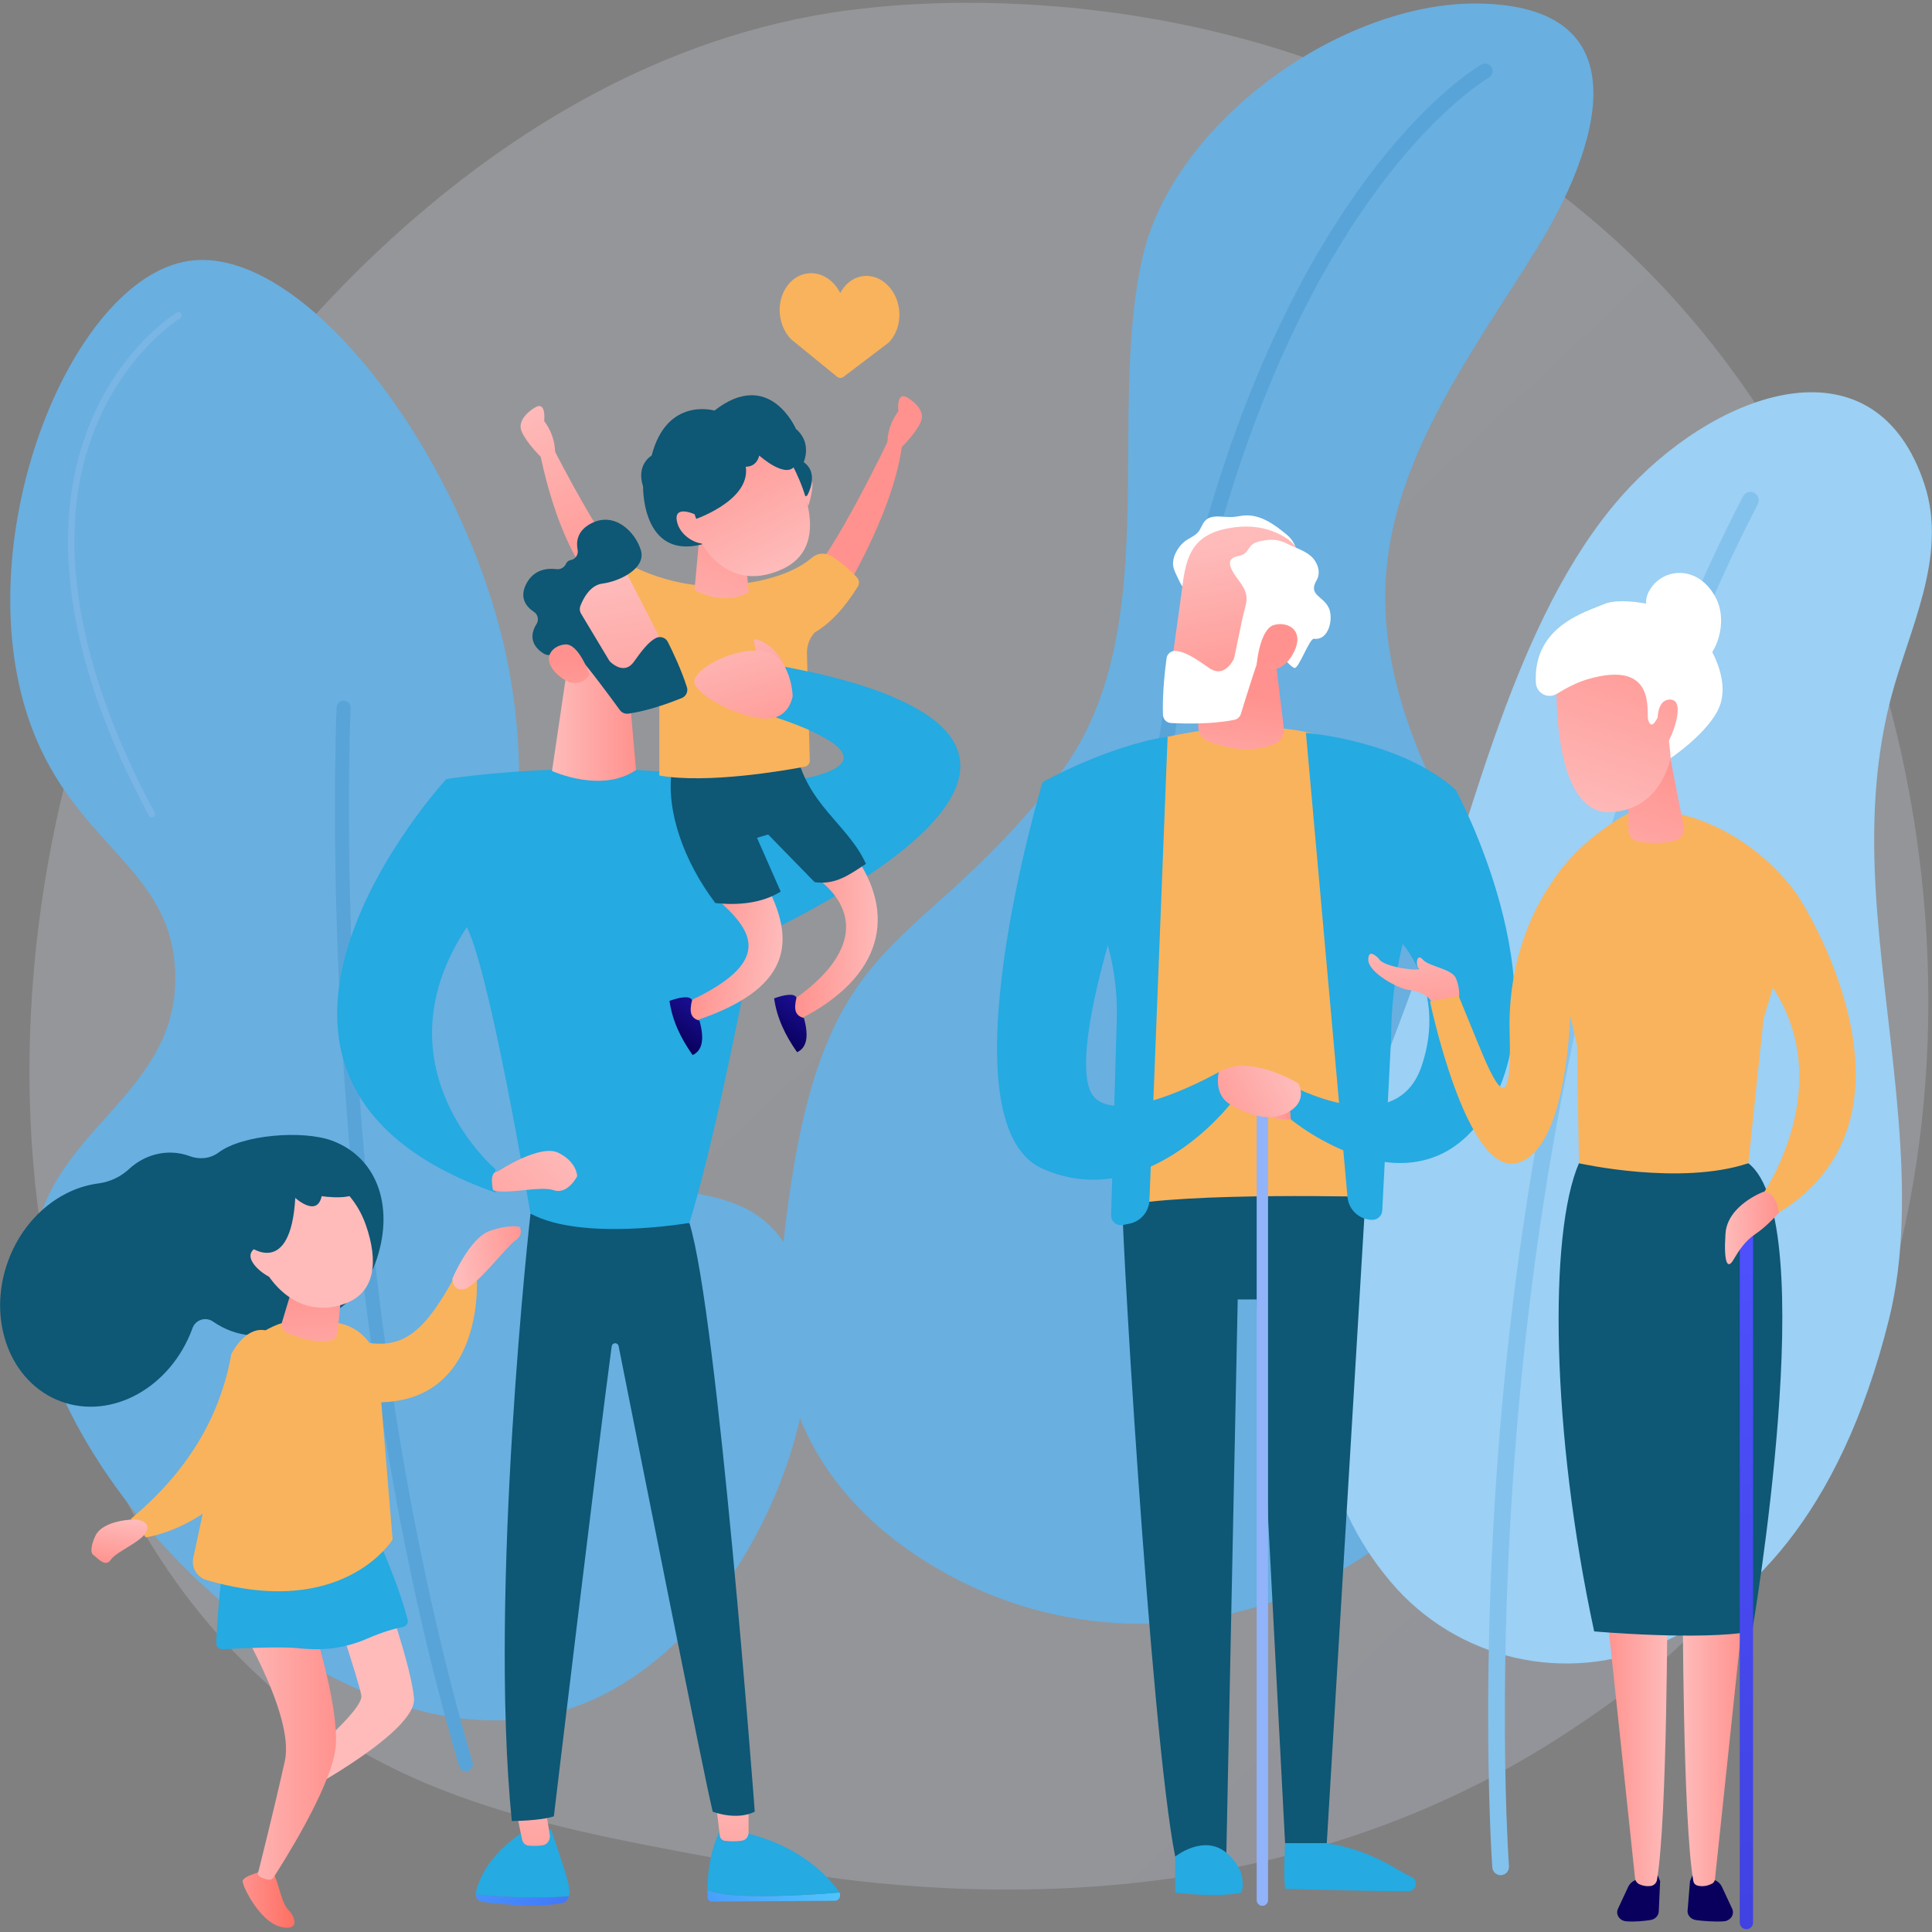 <?xml version="1.0" encoding="UTF-8"?>
<svg xmlns="http://www.w3.org/2000/svg" width="137" height="137" viewBox="0 0 137 137" fill="none">
  <rect x="0" y="0" width="137" height="137" fill="#808080" stroke="none"/>
  <path d="M120.543 115.265C117.038 118.878 113.902 121.002 111.5 122.605C88.083 138.241 61.314 133.734 53.038 132.194C39.685 129.709 28.414 127.955 18.729 119.206C-3.274 99.325 -2.206 57.851 14.609 32.16C16.603 29.114 33.392 4.227 60.219 0.72C60.875 0.634 61.365 0.585 61.794 0.54C65.944 0.101 91.661 -2.218 112.63 15.35C115.631 17.865 120.462 22.401 124.941 29.319C141.321 54.616 141.373 93.794 120.543 115.265Z" fill="url(#paint0_linear_137_1414)" fill-opacity="0.2"></path>
  <path d="M100.136 52.079C98.924 48.805 98.153 45.423 98.233 41.828C98.44 32.768 104.444 24.967 109.009 17.576C113.205 10.783 116.82 0.415 104.814 0.249C95.247 0.116 83.201 8.543 81.006 18.29C78.41 29.83 82.724 45.09 74.994 55.071C64.18 69.035 57.694 65 55.36 90.047C54.362 100.75 59.741 107.206 66.228 111.09C71.227 114.084 77.023 115.476 82.837 115.079C88.65 114.682 94.203 112.515 98.749 108.869C106.973 102.272 112.436 92.194 111.901 81.517C111.361 70.732 103.767 61.884 100.136 52.079Z" fill="#69AFE0"></path>
  <path d="M84.648 132.063C84.531 132.052 84.42 132.002 84.334 131.921C84.247 131.84 84.191 131.732 84.173 131.615C80.46 107.468 79.235 85.776 80.532 67.144C81.572 52.215 84.224 39.2 88.415 28.459C92.155 18.875 96.457 12.908 99.408 9.589C102.632 5.963 104.953 4.633 105.05 4.578C105.173 4.508 105.319 4.491 105.455 4.529C105.59 4.567 105.706 4.657 105.775 4.78C105.844 4.903 105.862 5.048 105.824 5.184C105.786 5.32 105.696 5.435 105.573 5.505C105.55 5.518 103.26 6.839 100.131 10.377C97.241 13.645 93.024 19.527 89.352 28.984C85.219 39.628 82.605 52.534 81.584 67.344C80.306 85.87 81.531 107.44 85.223 131.456C85.236 131.536 85.229 131.617 85.205 131.694C85.181 131.771 85.14 131.842 85.085 131.901C85.029 131.959 84.961 132.005 84.885 132.033C84.81 132.062 84.729 132.073 84.648 132.065V132.063Z" fill="#58A4D8"></path>
  <path d="M133.951 93.547C136.136 84.754 133.848 74.213 133.109 64.63C132.719 59.563 132.784 54.577 134.053 49.628C135.315 44.706 138.165 39.523 136.465 34.344C133.038 23.912 122.247 27.509 115.605 34.504C107.897 42.621 104.682 56.758 101.037 67.535C98.842 74.033 95.829 80.626 94.365 87.32C91.942 98.407 93.752 106.43 98.628 112.189C100.903 114.877 103.987 116.756 107.419 117.546C110.851 118.335 114.446 117.993 117.667 116.569C123.649 113.932 130.426 107.732 133.951 93.547Z" fill="#9CD0F4"></path>
  <path d="M106.359 132.968C106.219 132.955 106.089 132.893 105.991 132.793C105.892 132.693 105.833 132.562 105.822 132.422C105.812 132.285 104.824 118.454 106.515 99.658C108.077 82.302 112.309 57.031 123.598 35.199C123.67 35.059 123.795 34.954 123.944 34.907C124.094 34.859 124.256 34.873 124.396 34.945C124.535 35.017 124.64 35.142 124.688 35.291C124.736 35.441 124.722 35.603 124.65 35.743C118.467 47.699 110.508 68.511 107.695 99.764C106.011 118.464 106.993 132.198 107.003 132.335C107.009 132.412 106.999 132.49 106.975 132.564C106.95 132.638 106.912 132.706 106.861 132.765C106.81 132.824 106.748 132.872 106.679 132.907C106.61 132.942 106.534 132.963 106.456 132.969C106.424 132.971 106.391 132.971 106.359 132.968Z" fill="#83C2ED"></path>
  <path d="M40.358 121.177C53.427 116.94 61.158 96.135 55.505 87.999C51.685 82.501 44.231 86.353 38.673 80.385C31.574 72.764 39.551 62.007 35.711 45.667C32.443 31.763 21.431 17.273 13.362 18.506C4.915 19.798 -2.596 38.672 2.254 51.609C5.408 60.022 12.147 61.544 12.423 68.921C12.743 77.48 3.836 79.86 2.439 87.871C-0.069 102.261 23.07 126.783 40.358 121.177Z" fill="#69AFE0"></path>
  <path d="M32.948 125.591C33.022 125.604 33.098 125.599 33.169 125.577C33.232 125.559 33.29 125.529 33.341 125.488C33.392 125.447 33.434 125.397 33.466 125.34C33.497 125.282 33.517 125.22 33.524 125.155C33.531 125.09 33.525 125.024 33.507 124.962C23.104 89.459 24.843 50.595 24.861 50.208C24.865 50.143 24.855 50.078 24.833 50.017C24.811 49.955 24.777 49.899 24.733 49.851C24.69 49.802 24.637 49.763 24.578 49.735C24.519 49.707 24.455 49.691 24.39 49.688C24.325 49.685 24.26 49.695 24.199 49.717C24.137 49.739 24.081 49.772 24.032 49.816C23.984 49.86 23.945 49.913 23.917 49.972C23.889 50.031 23.873 50.094 23.87 50.16C23.852 50.55 22.105 89.579 32.554 125.243C32.581 125.332 32.632 125.412 32.701 125.473C32.771 125.535 32.856 125.576 32.948 125.591Z" fill="#58A4D8"></path>
  <path d="M10.727 57.969C10.771 57.976 10.816 57.971 10.857 57.954C10.898 57.937 10.933 57.909 10.959 57.873C10.985 57.837 11 57.794 11.003 57.75C11.006 57.705 10.996 57.661 10.975 57.622C7.034 50.322 3.094 39.689 6.706 30.485C8.857 25.004 12.718 22.607 12.755 22.582C12.785 22.567 12.811 22.547 12.832 22.521C12.852 22.496 12.868 22.467 12.877 22.436C12.886 22.404 12.889 22.371 12.885 22.339C12.88 22.306 12.87 22.275 12.853 22.247C12.836 22.219 12.813 22.195 12.787 22.176C12.76 22.157 12.729 22.144 12.697 22.137C12.665 22.131 12.632 22.131 12.6 22.137C12.568 22.144 12.538 22.158 12.511 22.177C12.348 22.274 8.474 24.682 6.267 30.311C4.236 35.482 3.333 44.459 10.56 57.846C10.577 57.878 10.601 57.906 10.629 57.927C10.658 57.948 10.692 57.962 10.727 57.969Z" fill="#BDD0FB" fill-opacity="0.2"></path>
  <path d="M19.015 132.59C19.015 132.59 17.206 132.991 17.206 133.393C17.206 133.795 18.412 136.207 19.819 136.609C21.226 137.011 21.025 136.006 20.422 135.403C19.819 134.801 19.618 132.389 19.015 132.59Z" fill="url(#paint1_linear_137_1414)"></path>
  <path d="M27.114 112.4C27.114 112.4 29.17 118.108 29.358 120.436C29.546 122.764 21.694 126.992 21.694 126.992L21.133 125.089C21.133 125.089 25.806 121.284 25.622 120.225C25.437 119.166 23.377 113.034 23.377 113.034L27.114 112.4Z" fill="url(#paint2_linear_137_1414)"></path>
  <path d="M16.459 114.303C16.459 114.303 20.947 121.493 20.197 124.877C19.448 128.26 18.328 132.704 18.328 132.704C18.328 132.704 18.005 133.069 19.011 133.289C19.085 133.305 19.162 133.298 19.232 133.269C19.301 133.24 19.36 133.19 19.401 133.126C20.1 132.046 23.252 127.06 23.75 124.243C24.311 121.072 21.506 113.034 21.506 113.034L16.459 114.303Z" fill="url(#paint3_linear_137_1414)"></path>
  <path fill-rule="evenodd" clip-rule="evenodd" d="M0.579 89.406C1.711 86.325 4.276 84.258 6.99 83.917C7.807 83.806 8.569 83.444 9.172 82.88C10.312 81.829 11.941 81.428 13.444 81.98L13.456 81.985C14.139 82.239 14.91 82.168 15.495 81.73C17.226 80.434 21.514 80.138 23.53 80.88C26.884 82.114 27.999 85.802 26.611 89.576C25.223 93.35 19.764 95.626 16.41 94.391C15.951 94.223 15.515 93.997 15.113 93.719C14.993 93.633 14.854 93.576 14.708 93.552C14.561 93.528 14.412 93.539 14.27 93.583C14.129 93.627 13.999 93.703 13.892 93.806C13.785 93.908 13.703 94.034 13.653 94.174L13.64 94.21C12.102 98.391 7.932 100.704 4.325 99.378C0.717 98.051 -0.959 93.587 0.579 89.406Z" fill="#0E5775"></path>
  <path fill-rule="evenodd" clip-rule="evenodd" d="M24.402 104.103C24.402 104.103 27.831 110.586 28.91 114.885C28.966 115.106 28.8 115.324 28.54 115.377C28.047 115.474 27.188 115.695 26.052 116.191C24.211 116.997 22.58 117.031 21.076 116.871C19.895 116.746 17.019 116.884 15.836 116.948C15.555 116.964 15.322 116.771 15.332 116.53C15.404 114.877 15.741 108.996 17.051 104.855L24.402 104.103Z" fill="#25AAE1"></path>
  <path d="M32.971 89.172C29.875 95.112 28.382 96.484 23.158 94.321C23.229 94.425 23.258 94.553 23.24 94.678C23.223 94.824 23.206 94.97 23.188 95.114C23.245 95.185 23.286 95.266 23.31 95.354C23.333 95.442 23.339 95.533 23.325 95.623C23.183 96.696 23.085 97.774 22.942 98.846C34.585 102.14 33.811 90.69 33.811 90.69L32.971 89.172Z" fill="#F9B35C"></path>
  <path d="M21.002 93.63C22.133 93.593 23.077 93.651 23.973 93.813C24.728 93.948 25.417 94.329 25.934 94.896C26.45 95.463 26.765 96.184 26.83 96.948L27.84 109.17C27.84 109.17 24.356 114.896 14.639 112.04C14.3 111.939 14.015 111.709 13.844 111.399C13.672 111.09 13.63 110.726 13.724 110.385L16.646 96.699C17.069 95.165 19.415 93.681 21.002 93.63Z" fill="#F9B35C"></path>
  <path fill-rule="evenodd" clip-rule="evenodd" d="M21.165 89.881L20 93.751C19.955 93.899 19.966 94.059 20.03 94.201C20.095 94.342 20.209 94.454 20.352 94.517C21.023 94.815 22.258 95.253 23.402 95.069C23.543 95.047 23.672 94.979 23.77 94.876C23.867 94.773 23.928 94.64 23.942 94.499L24.338 90.368L21.165 89.881Z" fill="url(#paint4_linear_137_1414)"></path>
  <path fill-rule="evenodd" clip-rule="evenodd" d="M18.239 88.88C19.136 91.456 21.583 93.569 24.546 92.412C26.595 91.61 26.845 89.457 25.948 86.88C25.05 84.304 22.779 82.659 20.701 83.383C18.623 84.106 17.342 86.303 18.239 88.88Z" fill="url(#paint5_linear_137_1414)"></path>
  <path fill-rule="evenodd" clip-rule="evenodd" d="M19.136 89.363C19.136 89.363 18.362 87.962 17.852 88.748C17.341 89.533 19.157 90.792 19.651 90.683C20.144 90.575 19.136 89.363 19.136 89.363Z" fill="url(#paint6_linear_137_1414)"></path>
  <path d="M32.072 90.683C32.072 90.683 33.283 87.804 34.714 87.292C36.145 86.781 36.854 87 36.854 87C36.854 87 37.159 87.554 36.546 87.962C35.934 88.371 33.873 91.109 32.994 91.387C32.115 91.665 32.072 90.683 32.072 90.683Z" fill="url(#paint7_linear_137_1414)"></path>
  <path d="M9.282 107.7C14.209 103.61 15.831 99.26 16.405 96.008C17.076 94.758 18.307 93.655 19.673 94.764C20.539 95.466 20.899 96.628 20.631 97.709C18.065 108.065 10.336 109.015 10.336 109.015L9.282 107.7Z" fill="#F9B35C"></path>
  <path d="M9.591 107.741C9.591 107.741 7.275 107.745 6.743 108.949C6.212 110.153 6.657 110.291 6.657 110.291C6.971 110.544 7.497 111.156 7.865 110.592C8.234 110.028 10.124 109.3 10.409 108.559C10.693 107.818 9.591 107.741 9.591 107.741Z" fill="url(#paint8_linear_137_1414)"></path>
  <path fill-rule="evenodd" clip-rule="evenodd" d="M17.723 88.413C17.723 88.413 20.611 90.633 20.939 84.945C20.939 84.945 22.482 86.363 22.81 84.819C22.81 84.819 25.471 85.25 25.568 84.145C25.665 83.041 21.498 80.803 18.894 83.365C16.29 85.927 17.723 88.413 17.723 88.413Z" fill="#0E5775"></path>
  <path d="M79.572 84.082C79.308 84.134 81.587 122.916 83.334 131.649L86.962 131.38L87.768 92.144H89.112L91.127 130.708H94.083L96.905 83.678C96.905 83.678 85.618 82.872 79.572 84.082Z" fill="#0E5775"></path>
  <path d="M83.334 134.201C83.334 134.201 86.29 134.605 88.037 134.201C88.037 134.201 88.573 132.723 86.963 131.38C85.353 130.036 83.335 131.649 83.335 131.649L83.334 134.201Z" fill="#25AAE1"></path>
  <path d="M91.127 130.708C91.127 130.708 90.993 132.857 91.127 133.933C91.127 133.933 96.771 134.121 99.874 134.103C100.443 134.1 100.605 133.323 100.082 133.094C99.084 132.654 97.294 131.184 94.082 130.708H91.127Z" fill="#25AAE1"></path>
  <path d="M80.781 52.773C80.781 52.773 88.575 50.22 94.755 52.505L97.846 84.888C97.846 84.888 84.006 84.485 79.303 85.56L80.781 52.773Z" fill="#F9B35C"></path>
  <path d="M73.928 55.461C73.928 55.461 78.496 52.908 82.797 52.236L81.508 85.105C81.492 85.503 81.343 85.883 81.085 86.186C80.827 86.489 80.474 86.696 80.084 86.774L79.626 86.865C79.523 86.886 79.417 86.883 79.315 86.857C79.213 86.831 79.119 86.782 79.038 86.714C78.958 86.646 78.894 86.561 78.851 86.466C78.808 86.37 78.788 86.265 78.791 86.16L79.193 72.286C79.266 69.786 78.81 67.299 77.857 64.987L73.928 55.461Z" fill="#25AAE1"></path>
  <path d="M92.605 51.968C92.605 51.968 99.324 52.504 103.221 55.998L100.192 64.548C99.172 67.426 98.651 70.457 98.65 73.51L98.016 85.838C98.007 86.017 97.93 86.185 97.8 86.308C97.67 86.431 97.498 86.5 97.319 86.501C96.876 86.5 96.45 86.335 96.123 86.036C95.796 85.737 95.593 85.327 95.553 84.886L92.605 51.968Z" fill="#25AAE1"></path>
  <path d="M85.081 46.819L84.965 51.471C84.953 51.931 85.188 52.345 85.545 52.498C86.524 52.918 88.55 53.556 90.47 52.72C90.858 52.551 91.091 52.07 91.031 51.575L90.454 46.819H85.081Z" fill="url(#paint9_linear_137_1414)"></path>
  <path d="M89.515 135.143C89.462 135.143 89.41 135.133 89.361 135.113C89.312 135.092 89.267 135.063 89.23 135.025C89.192 134.988 89.163 134.943 89.142 134.895C89.122 134.846 89.112 134.793 89.112 134.74V77.632C89.115 77.528 89.159 77.428 89.234 77.356C89.31 77.283 89.41 77.243 89.515 77.243C89.619 77.243 89.72 77.283 89.795 77.356C89.87 77.428 89.914 77.528 89.918 77.632V134.739C89.918 134.792 89.908 134.844 89.888 134.893C89.868 134.942 89.838 134.987 89.8 135.025C89.763 135.062 89.719 135.092 89.67 135.112C89.621 135.133 89.568 135.143 89.515 135.143Z" fill="#91B3FA"></path>
  <path d="M91.262 76.826C91.262 76.826 98.921 81.126 100.802 75.617C102.683 70.108 99.192 66.613 99.192 66.613L103.223 55.998C103.223 55.998 110.883 70.107 105.507 78.707C100.472 86.764 91.533 79.379 91.533 79.379L91.262 76.826Z" fill="#25AAE1"></path>
  <path d="M73.928 55.461C73.928 55.461 66.672 79.647 73.928 82.872C81.184 86.097 87.231 78.306 87.231 78.306L86.424 76.022C86.424 76.022 79.838 79.784 77.692 77.903C75.545 76.022 79.169 65.003 79.169 65.003L73.928 55.461Z" fill="#25AAE1"></path>
  <path d="M91.53 79.379C91.53 79.379 90.052 79.514 89.246 78.708C88.44 77.901 87.636 76.424 88.843 76.289C90.05 76.155 91.261 76.826 91.261 76.826L91.53 79.379Z" fill="url(#paint10_linear_137_1414)"></path>
  <path d="M92.068 76.826C92.068 76.826 88.574 74.676 86.424 76.02C86.424 76.02 86.021 77.629 87.231 78.304C87.231 78.304 89.38 79.782 91.127 78.976C92.874 78.169 92.068 76.826 92.068 76.826Z" fill="url(#paint11_linear_137_1414)"></path>
  <path d="M86.852 36.648C86.337 36.612 85.819 36.563 85.472 36.911C85.25 37.135 85.175 37.468 84.977 37.712C84.77 37.969 84.454 38.103 84.174 38.278C83.628 38.619 83.16 39.351 83.181 40.019C83.192 40.401 83.477 40.857 83.626 41.205C83.797 41.603 84.324 42.173 84.387 42.571C84.311 42.093 85.089 41.138 85.368 40.772C85.87 40.113 86.413 39.409 87.137 38.979C87.914 38.518 89.325 38.54 90.195 38.652C90.889 38.741 91.586 39.033 92.021 39.582C91.949 38.868 91.777 38.345 91.227 37.896C90.361 37.19 89.357 36.438 88.167 36.559C87.907 36.585 87.65 36.649 87.386 36.662C87.208 36.668 87.03 36.663 86.852 36.648Z" fill="white"></path>
  <path d="M84.197 39.798C83.933 40.608 83.849 41.563 83.706 42.578C83.437 44.485 83.173 46.392 82.913 48.301L87.733 48.856C88.308 46.879 88.844 44.887 89.43 42.912C89.74 41.859 89.96 40.438 90.981 39.814C91.576 39.45 92.328 39.642 91.88 38.819C91.551 38.216 90.596 37.777 89.977 37.579C88.975 37.259 87.885 37.282 86.858 37.51C85.243 37.869 84.554 38.701 84.197 39.798Z" fill="url(#paint12_linear_137_1414)"></path>
  <path d="M88.394 42.399C88.394 42.416 88.394 42.434 88.394 42.451C88.394 42.87 88.205 43.361 88.12 43.768C87.923 44.715 87.725 45.66 87.528 46.606C87.518 46.66 87.499 46.711 87.474 46.76C87.318 47.059 86.707 48.05 85.732 47.363C84.847 46.74 84.029 46.184 83.341 46.157C83.192 46.15 83.046 46.2 82.932 46.296C82.817 46.392 82.743 46.527 82.722 46.675C82.618 47.44 82.414 49.168 82.466 50.696C82.472 50.845 82.534 50.987 82.639 51.094C82.744 51.2 82.886 51.263 83.035 51.27C83.969 51.319 85.941 51.371 87.537 51.041C87.643 51.019 87.741 50.969 87.821 50.897C87.901 50.824 87.96 50.731 87.992 50.627C88.305 49.597 89.269 46.47 89.672 45.64C90.083 44.794 90.961 46.982 91.777 47.362C92.076 47.502 92.85 45.249 93.176 45.294C94.246 45.436 94.568 43.838 94.227 43.108C93.82 42.237 92.732 42.221 93.369 41.132C93.691 40.582 93.427 39.84 92.946 39.424C92.466 39.008 91.769 38.817 91.213 38.53C90.613 38.219 90.035 38.227 89.375 38.373C89.167 38.421 88.956 38.482 88.793 38.617C88.559 38.812 88.451 39.138 88.189 39.297C87.896 39.475 87.448 39.422 87.275 39.719C87.16 39.917 87.239 40.168 87.336 40.375C87.67 41.082 88.367 41.595 88.394 42.399Z" fill="white"></path>
  <path d="M89.116 47.103C89.116 47.103 89.322 44.577 90.365 44.31C91.409 44.043 92.558 44.774 91.697 46.346C90.626 48.302 89.116 47.103 89.116 47.103Z" fill="url(#paint13_linear_137_1414)"></path>
  <path d="M103.471 70.712C103.496 70.256 103.419 69.8 103.244 69.378C102.951 68.675 101.329 68.553 100.893 68.044C100.457 67.535 100.36 68.456 100.6 68.675C100.841 68.893 98.103 68.626 97.764 67.972C97.764 67.972 97.025 67.159 97.025 68.056C97.025 68.954 99.133 70.129 99.982 70.214C100.831 70.299 101.424 70.78 101.466 71.006C101.887 71.183 103.471 70.712 103.471 70.712Z" fill="url(#paint14_linear_137_1414)"></path>
  <path d="M109.898 62.801C109.898 62.801 106.856 66.832 107.05 73.232C107.244 79.632 106.016 76.948 104.723 73.781L103.43 70.614L101.404 71.019C101.404 71.019 103.947 83.24 107.502 82.484C111.057 81.728 111.381 72.551 111.381 70.741C111.381 68.931 109.898 62.801 109.898 62.801Z" fill="#F9B35C"></path>
  <path fill-rule="evenodd" clip-rule="evenodd" d="M117.477 132.801L117.721 133.398L117.624 135.545C117.61 135.847 117.367 136.1 117.038 136.151C116.59 136.22 115.939 136.29 115.325 136.243C114.845 136.206 114.545 135.755 114.732 135.352L115.455 133.802C115.509 133.687 115.585 133.584 115.679 133.5C115.773 133.415 115.883 133.35 116.003 133.309L117.477 132.801Z" fill="url(#paint15_linear_137_1414)"></path>
  <path fill-rule="evenodd" clip-rule="evenodd" d="M118.234 113.321C118.234 113.321 118.234 128.901 117.502 133.29C117.485 133.4 117.434 133.502 117.356 133.582C117.278 133.661 117.178 133.715 117.068 133.735C116.788 133.777 116.502 133.734 116.246 133.613C116.163 133.574 116.092 133.515 116.039 133.441C115.985 133.367 115.952 133.28 115.942 133.189L113.87 113.594L118.234 113.321Z" fill="url(#paint16_linear_137_1414)"></path>
  <path fill-rule="evenodd" clip-rule="evenodd" d="M120.083 132.801L119.839 133.398L119.664 135.545C119.679 135.847 119.922 136.1 120.25 136.151C120.698 136.22 121.623 136.29 122.236 136.243C122.716 136.206 123.017 135.755 122.829 135.352L122.106 133.802C122.052 133.687 121.976 133.584 121.882 133.5C121.788 133.415 121.678 133.35 121.558 133.309L120.083 132.801Z" fill="url(#paint17_linear_137_1414)"></path>
  <path fill-rule="evenodd" clip-rule="evenodd" d="M119.325 113.321C119.325 113.321 119.325 129.107 120.077 133.394C120.088 133.463 120.119 133.528 120.164 133.582C120.21 133.635 120.27 133.675 120.336 133.697C120.555 133.766 120.922 133.808 121.387 133.579C121.447 133.55 121.499 133.506 121.537 133.452C121.576 133.398 121.601 133.335 121.609 133.269L123.691 113.594L119.325 113.321Z" fill="url(#paint18_linear_137_1414)"></path>
  <path d="M111.965 82.486C109.806 87.479 109.996 101.559 113.045 115.683C113.045 115.683 120.602 116.358 124.245 115.683C124.245 115.683 129.238 86.535 123.975 82.486H111.965Z" fill="#0E5775"></path>
  <path d="M127.619 63.729C127.619 63.729 124.785 59.005 118.847 57.656L115.743 57.521C115.743 57.521 111.29 59.68 109.401 63.729L111.83 74.12L111.965 82.487C111.965 82.487 119.117 84.106 123.975 82.487L125.055 72.231L127.619 63.729Z" fill="#F9B35C"></path>
  <path d="M115.474 53.743V58.857C115.473 59.057 115.544 59.251 115.675 59.403C115.805 59.556 115.986 59.656 116.184 59.686C116.862 59.788 117.91 59.867 118.809 59.596C119.009 59.537 119.18 59.405 119.288 59.227C119.396 59.049 119.434 58.837 119.395 58.632L118.441 53.745L115.474 53.743Z" fill="url(#paint19_linear_137_1414)"></path>
  <path d="M110.383 48.69C110.383 48.69 110.065 57.91 114.3 57.59C119.285 57.217 118.795 50.631 118.795 50.631C118.795 50.631 110.875 40.409 110.383 48.69Z" fill="url(#paint20_linear_137_1414)"></path>
  <path d="M118.739 46.39C118.739 46.39 116.007 43.756 116.9 41.988C117.793 40.221 120.474 39.967 121.709 42.473C122.944 44.978 120.507 48.974 118.739 46.39Z" fill="white"></path>
  <path d="M108.911 48.429C108.921 48.597 108.975 48.76 109.067 48.901C109.158 49.042 109.285 49.157 109.434 49.234C109.583 49.312 109.75 49.35 109.918 49.344C110.086 49.338 110.25 49.289 110.393 49.201C111.025 48.811 111.819 48.389 112.558 48.172C117.547 46.708 116.705 50.551 116.875 51.063C117.227 52.109 117.721 50.173 117.9 50.505C118.286 51.23 118.47 53.76 118.47 53.76C118.47 53.76 121.16 51.95 121.911 50.154C122.838 47.936 120.856 44.911 119.676 43.927C118.594 43.025 115.096 42.243 113.732 42.844C112.511 43.381 108.684 44.376 108.911 48.429Z" fill="white"></path>
  <path d="M117.559 51.616C117.559 51.616 117.298 49.567 118.451 49.608C119.603 49.65 118.543 52.424 118.033 53.023L117.559 51.616Z" fill="url(#paint21_linear_137_1414)"></path>
  <path d="M127.619 63.729C127.619 63.729 137.47 78.978 126.135 85.995L125.1 84.524C125.1 84.524 130.453 76.684 125.46 69.666L127.619 63.729Z" fill="#F9B35C"></path>
  <path d="M123.84 136.802C123.715 136.802 123.595 136.752 123.506 136.663C123.418 136.575 123.368 136.455 123.368 136.33V86.942C123.368 86.816 123.418 86.696 123.506 86.608C123.595 86.519 123.715 86.469 123.84 86.469C123.965 86.469 124.086 86.519 124.174 86.608C124.263 86.696 124.312 86.816 124.312 86.942V136.33C124.312 136.455 124.263 136.575 124.174 136.664C124.086 136.752 123.965 136.802 123.84 136.802Z" fill="url(#paint22_linear_137_1414)"></path>
  <path d="M125.055 84.51C125.055 84.51 122.491 85.455 122.356 87.479C122.221 89.503 122.491 90.043 122.896 89.369C123.301 88.694 123.706 88.019 124.515 87.479C125.324 86.939 126.135 85.995 126.135 85.995C126.135 85.995 125.999 84.51 125.055 84.51Z" fill="url(#paint23_linear_137_1414)"></path>
  <path d="M33.725 134.323C33.724 134.271 33.729 134.22 33.741 134.17C34.499 131.166 37.595 129.626 37.595 129.626L39.085 129.743C39.942 132.391 40.494 133.683 40.357 134.407C40.353 134.427 40.348 134.447 40.342 134.466C39.115 134.576 36.584 134.648 33.725 134.323Z" fill="#25AAE1"></path>
  <path d="M40.344 134.466C40.278 134.71 40.1 134.896 39.871 134.944C38.122 135.311 35.342 135.016 34.175 134.863C33.918 134.829 33.73 134.591 33.726 134.323C36.584 134.648 39.115 134.576 40.344 134.466Z" fill="url(#paint24_linear_137_1414)"></path>
  <path d="M36.37 127.307L37.023 130.448C37.071 130.678 37.247 130.851 37.462 130.871C37.798 130.905 38.138 130.899 38.473 130.855C38.81 130.806 39.044 130.464 38.984 130.096L38.531 127.307H36.37Z" fill="url(#paint25_linear_137_1414)"></path>
  <path d="M53.008 134.44C51.416 134.396 50.593 134.208 50.167 134.034C50.167 134.192 50.167 134.353 50.172 134.522C50.178 134.701 50.309 134.843 50.472 134.842L59.211 134.785C59.49 134.785 59.653 134.46 59.532 134.204C58.386 134.297 55.468 134.509 53.008 134.44Z" fill="url(#paint26_linear_137_1414)"></path>
  <path d="M59.532 134.203C59.523 134.179 59.511 134.157 59.498 134.137C58.726 133.058 56.76 130.91 52.876 129.979L51.012 129.92C51.012 129.92 50.183 131.363 50.167 134.034C50.593 134.208 51.416 134.396 53.008 134.44C55.468 134.509 58.386 134.297 59.532 134.203Z" fill="#25AAE1"></path>
  <path d="M50.667 127.096C50.687 127.235 50.943 129.346 51.042 130.165C51.049 130.255 51.087 130.341 51.149 130.407C51.211 130.473 51.293 130.517 51.383 130.531C51.701 130.569 52.212 130.603 52.663 130.511C52.907 130.462 53.081 130.229 53.081 129.958V126.644L50.667 127.096Z" fill="url(#paint27_linear_137_1414)"></path>
  <path d="M37.618 86.056C37.618 86.056 34.635 112.563 36.292 129.129C36.292 129.129 38.28 129.129 39.274 128.798C39.274 128.798 42.373 102.881 43.375 95.465C43.383 95.406 43.411 95.353 43.455 95.313C43.499 95.273 43.556 95.251 43.615 95.249C43.674 95.247 43.731 95.266 43.778 95.303C43.824 95.34 43.855 95.392 43.867 95.45C45.104 101.689 49.962 126.156 50.539 128.467C50.539 128.467 52.198 129.129 53.521 128.467C53.521 128.467 50.871 93.014 48.883 86.719L37.618 86.056Z" fill="#0E5775"></path>
  <path d="M31.651 55.243C31.651 55.243 44.242 53.255 54.181 55.905L53.519 66.176C53.519 66.176 50.868 80.422 48.88 86.719C48.88 86.719 41.26 88.044 37.615 86.056C37.615 86.056 34.633 68.164 32.977 65.514C32.977 65.514 31.32 58.556 31.651 55.243Z" fill="#25AAE1"></path>
  <path d="M50.46 67.928C50.46 67.928 87.308 52.788 54.481 47.066L54.181 50.612C54.181 50.612 67.484 54.431 53.23 55.727C53.23 55.727 50.332 65.787 50.46 67.928Z" fill="#25AAE1"></path>
  <path d="M40.399 46.189L39.144 54.671C39.144 54.671 42.649 56.281 45.102 54.602L44.574 48.616L40.399 46.189Z" fill="url(#paint28_linear_137_1414)"></path>
  <path d="M31.651 55.243C31.651 55.243 12.102 76.448 35.13 84.565V82.909C35.13 82.909 26.515 75.62 33.142 65.68C33.142 65.68 32.314 56.236 31.651 55.243Z" fill="#25AAE1"></path>
  <path d="M35.296 83.074C35.296 83.074 38.278 81.086 39.603 81.749C40.928 82.412 40.928 83.406 40.928 83.406C40.928 83.406 40.266 84.731 39.27 84.4C38.273 84.069 35.957 84.731 34.962 84.4C34.964 84.4 34.633 83.074 35.296 83.074Z" fill="url(#paint29_linear_137_1414)"></path>
  <path d="M60.536 60.554C63.582 64.75 62.706 69.283 56.598 72.332C56.168 71.942 56.047 71.575 56.479 70.748C61.346 67.244 60.602 64.064 57.609 62.044L60.536 60.554Z" fill="url(#paint30_linear_137_1414)"></path>
  <path d="M54.176 62.465C56.615 66.815 56.078 70.21 49.071 72.458C48.687 71.465 48.847 70.915 49.442 70.719C54.748 68.054 53.394 65.959 50.759 63.698L54.176 62.465Z" fill="url(#paint31_linear_137_1414)"></path>
  <path d="M49.072 70.926C48.872 71.766 48.965 72.201 49.601 72.374C49.985 73.75 49.774 74.512 49.114 74.814C48.295 73.651 47.676 72.403 47.475 70.975C48.085 70.75 48.927 70.554 49.072 70.926Z" fill="url(#paint32_linear_137_1414)"></path>
  <path d="M56.479 70.748C56.281 71.582 56.373 72.017 57.006 72.188C57.387 73.554 57.177 74.312 56.523 74.613C55.71 73.457 55.094 72.216 54.894 70.797C55.498 70.573 56.336 70.378 56.479 70.748Z" fill="url(#paint33_linear_137_1414)"></path>
  <path d="M47.638 54.648C47.222 57.485 48.49 61.084 50.724 64.034C52.309 64.21 54.029 64.059 55.359 63.223L53.678 59.41L54.47 59.174L57.766 62.552C59.251 62.77 60.243 62.015 61.404 61.257C60.112 58.408 57.173 57.078 56.415 53.1L47.638 54.648Z" fill="#0E5775"></path>
  <path fill-rule="evenodd" clip-rule="evenodd" d="M43.737 42.924C43.737 42.924 40.255 41.3 38.342 32.394L39.295 31.906C39.295 31.906 42.99 39.179 44.897 40.834C46.804 42.49 43.737 42.924 43.737 42.924Z" fill="url(#paint34_linear_137_1414)"></path>
  <path fill-rule="evenodd" clip-rule="evenodd" d="M39.081 32.978L38.345 32.393C38.345 32.393 37.34 31.417 36.987 30.588C36.635 29.758 37.67 29.011 38.061 28.835C38.451 28.659 38.665 29.03 38.588 29.864C38.588 29.864 39.478 30.898 39.349 32.406L39.081 32.978Z" fill="url(#paint35_linear_137_1414)"></path>
  <path fill-rule="evenodd" clip-rule="evenodd" d="M59.299 42.923C59.299 42.923 63.236 36.79 63.947 31.698L62.995 31.21C62.995 31.21 59.058 39.455 57.151 41.11C55.244 42.766 59.299 42.923 59.299 42.923Z" fill="url(#paint36_linear_137_1414)"></path>
  <path fill-rule="evenodd" clip-rule="evenodd" d="M63.21 32.282L63.947 31.697C63.947 31.697 64.952 30.721 65.304 29.891C65.657 29.062 64.621 28.315 64.231 28.139C63.841 27.963 63.627 28.334 63.704 29.167C63.704 29.167 62.815 30.202 62.943 31.71L63.21 32.282Z" fill="url(#paint37_linear_137_1414)"></path>
  <path fill-rule="evenodd" clip-rule="evenodd" d="M56.862 34.857C56.862 34.857 56.586 34.077 57.291 33.938C57.996 33.799 57.323 35.871 57.323 35.871L56.862 34.857Z" fill="url(#paint38_linear_137_1414)"></path>
  <path fill-rule="evenodd" clip-rule="evenodd" d="M43.969 39.675C43.969 39.675 47.218 41.764 51.164 41.532C54.454 41.337 56.454 40.499 57.565 39.553C57.755 39.386 57.995 39.285 58.248 39.264C58.5 39.244 58.753 39.306 58.967 39.441C59.621 39.867 60.222 40.368 60.759 40.933C60.842 41.019 60.894 41.129 60.908 41.248C60.921 41.366 60.895 41.485 60.834 41.587C59.875 43.136 58.853 44.218 57.77 44.848C57.403 45.252 57.206 45.782 57.221 46.328L57.421 53.933C57.424 54.035 57.391 54.135 57.327 54.214C57.263 54.294 57.173 54.348 57.073 54.367C55.63 54.641 50.157 55.594 46.754 54.993V46.79C46.753 46.491 46.671 46.197 46.518 45.941C46.365 45.684 46.146 45.473 45.883 45.329C45.169 44.932 44.105 44.155 43.041 42.692L43.969 39.675Z" fill="#F9B35C"></path>
  <path fill-rule="evenodd" clip-rule="evenodd" d="M49.605 37.921L49.248 41.837C49.248 41.837 51.315 43.045 53.094 41.989L52.777 38.569L49.605 37.921Z" fill="url(#paint39_linear_137_1414)"></path>
  <path fill-rule="evenodd" clip-rule="evenodd" d="M57.24 35.136C57.24 35.136 58.146 33.586 56.992 32.77C56.992 32.77 57.611 31.404 56.441 30.417C56.441 30.417 54.576 26.054 50.663 29.115C50.663 29.115 47.293 28.113 46.209 32.303C46.209 32.303 45.087 32.932 45.602 34.498C45.602 34.498 45.476 40.304 50.562 38.348L57.24 35.136Z" fill="#0E5775"></path>
  <path fill-rule="evenodd" clip-rule="evenodd" d="M55.565 31.893C55.565 31.893 59.877 38.39 55.422 40.382C51.218 42.26 49.446 37.946 49.446 37.946C49.446 37.946 47.597 36.03 48.218 34.555C48.839 33.081 54.514 31.085 55.565 31.893Z" fill="url(#paint40_linear_137_1414)"></path>
  <path fill-rule="evenodd" clip-rule="evenodd" d="M49.026 36.921C49.026 36.921 53.246 35.585 52.885 33.092C52.885 33.092 53.617 33.166 53.84 32.304C53.84 32.304 55.911 34.167 56.457 32.864C56.457 32.864 56.094 29.639 53.564 30.684C51.035 31.729 48.723 32.793 48.046 33.537C47.369 34.281 46.806 36.082 49.026 36.921Z" fill="#0E5775"></path>
  <path fill-rule="evenodd" clip-rule="evenodd" d="M49.999 38.524L49.25 36.463C49.25 36.463 47.802 35.797 47.992 36.918C48.183 38.039 49.485 38.659 49.999 38.524Z" fill="url(#paint41_linear_137_1414)"></path>
  <path d="M44.062 39.956C44.146 40.036 47.638 46.893 47.638 46.893L43.68 48.803L39.405 42.796C39.405 42.796 42.643 38.62 44.062 39.956Z" fill="url(#paint42_linear_137_1414)"></path>
  <path d="M41.156 42.962C41.122 43.052 41.108 43.149 41.117 43.245C41.125 43.341 41.155 43.434 41.205 43.517L43.179 46.807C43.209 46.857 43.245 46.902 43.287 46.942C43.523 47.16 44.327 47.797 44.946 46.931C45.475 46.193 45.971 45.521 46.507 45.245C46.581 45.207 46.663 45.184 46.746 45.177C46.829 45.171 46.912 45.181 46.992 45.207C47.071 45.233 47.144 45.275 47.207 45.329C47.27 45.384 47.322 45.45 47.359 45.525C47.684 46.17 48.314 47.483 48.71 48.73C48.757 48.88 48.745 49.044 48.678 49.186C48.61 49.329 48.491 49.441 48.344 49.5C47.543 49.825 45.959 50.412 44.553 50.606C44.44 50.621 44.325 50.606 44.22 50.561C44.115 50.517 44.024 50.444 43.956 50.352C43.352 49.523 41.648 47.209 41.066 46.629C40.526 46.093 39.528 46.294 39.078 46.423C38.994 46.447 38.906 46.454 38.819 46.443C38.733 46.431 38.649 46.402 38.574 46.357C38.118 46.082 37.323 45.398 38.051 44.24C38.136 44.1 38.164 43.932 38.127 43.772C38.091 43.611 37.993 43.471 37.855 43.382C37.347 43.047 36.794 42.418 37.319 41.401C37.852 40.37 38.803 40.279 39.451 40.357C39.592 40.376 39.735 40.349 39.859 40.28C39.983 40.211 40.081 40.104 40.139 39.974C40.166 39.907 40.211 39.848 40.268 39.803C40.325 39.758 40.393 39.729 40.465 39.718C40.545 39.704 40.621 39.674 40.69 39.63C40.758 39.586 40.817 39.529 40.863 39.462C40.91 39.395 40.942 39.32 40.959 39.24C40.975 39.16 40.976 39.078 40.961 38.998C40.846 38.413 40.932 37.658 41.863 37.145C43.571 36.206 45.067 37.736 45.447 39.027C45.827 40.318 43.918 41.231 42.715 41.383C41.834 41.496 41.351 42.459 41.156 42.962Z" fill="#0E5775"></path>
  <path d="M41.806 47.838C41.806 47.838 41.046 45.616 40.074 45.697C39.102 45.779 38.337 46.747 39.542 47.836C41.04 49.19 41.806 47.838 41.806 47.838Z" fill="url(#paint43_linear_137_1414)"></path>
  <path d="M54.481 47.066L54.181 50.612C54.181 50.612 57.077 51.441 58.719 52.461C60.18 51.365 61.695 50.343 63.259 49.4C61.159 48.521 58.289 47.73 54.481 47.066Z" fill="#25AAE1"></path>
  <path d="M55.722 47.42C55.131 46.035 54.327 45.544 53.607 45.33C53.589 45.325 53.57 45.324 53.552 45.328C53.533 45.333 53.516 45.341 53.502 45.353C53.488 45.365 53.477 45.381 53.471 45.399C53.464 45.416 53.462 45.435 53.465 45.453C53.572 46.241 53.777 46.35 53.445 46.189L55.722 47.42Z" fill="url(#paint44_linear_137_1414)"></path>
  <path d="M56.209 49.355C56.209 49.355 56.125 46.513 54.181 46.189C52.238 45.865 49.572 47.214 49.248 48.19C48.924 49.165 52.765 51.126 54.584 50.949C56.022 50.808 56.209 49.355 56.209 49.355Z" fill="url(#paint45_linear_137_1414)"></path>
  <path d="M63.773 22.152C63.703 20.831 62.805 19.72 61.686 19.579C60.796 19.468 60.005 19.97 59.583 20.784C59.161 19.93 58.364 19.349 57.456 19.373C56.303 19.405 55.366 20.452 55.292 21.798C55.243 22.689 55.566 23.506 56.097 24.058L59.351 26.709C59.415 26.764 59.496 26.796 59.581 26.798C59.665 26.8 59.748 26.773 59.815 26.722L63.003 24.303C63.511 23.802 63.82 23.027 63.773 22.152Z" fill="#F9B35C"></path>
  <defs>
    <linearGradient id="paint0_linear_137_1414" x1="149.049" y1="155.814" x2="54.105" y2="54.745" gradientUnits="userSpaceOnUse">
      <stop stop-color="#DAE3FE"></stop>
      <stop offset="1" stop-color="#E9EFFD"></stop>
    </linearGradient>
    <linearGradient id="paint1_linear_137_1414" x1="17.206" y1="134.639" x2="20.882" y2="134.639" gradientUnits="userSpaceOnUse">
      <stop stop-color="#FF928E"></stop>
      <stop offset="1" stop-color="#FE7062"></stop>
    </linearGradient>
    <linearGradient id="paint2_linear_137_1414" x1="33.047" y1="119.696" x2="41.275" y2="119.696" gradientUnits="userSpaceOnUse">
      <stop stop-color="#FEBBBA"></stop>
      <stop offset="1" stop-color="#FF928E"></stop>
    </linearGradient>
    <linearGradient id="paint3_linear_137_1414" x1="16.459" y1="123.165" x2="23.824" y2="123.165" gradientUnits="userSpaceOnUse">
      <stop stop-color="#FEBBBA"></stop>
      <stop offset="1" stop-color="#FF928E"></stop>
    </linearGradient>
    <linearGradient id="paint4_linear_137_1414" x1="22.72" y1="100.261" x2="22.165" y2="90.851" gradientUnits="userSpaceOnUse">
      <stop stop-color="#FEBBBA"></stop>
      <stop offset="1" stop-color="#FF928E"></stop>
    </linearGradient>
    <linearGradient id="paint5_linear_137_1414" x1="-29.101" y1="76.676" x2="-60.031" y2="71.628" gradientUnits="userSpaceOnUse">
      <stop stop-color="#FEBBBA"></stop>
      <stop offset="1" stop-color="#FF928E"></stop>
    </linearGradient>
    <linearGradient id="paint6_linear_137_1414" x1="-72.367" y1="58.674" x2="-101.609" y2="48.603" gradientUnits="userSpaceOnUse">
      <stop stop-color="#FEBBBA"></stop>
      <stop offset="1" stop-color="#FF928E"></stop>
    </linearGradient>
    <linearGradient id="paint7_linear_137_1414" x1="32.646" y1="90.524" x2="37.869" y2="89.84" gradientUnits="userSpaceOnUse">
      <stop stop-color="#FEBBBA"></stop>
      <stop offset="1" stop-color="#FF928E"></stop>
    </linearGradient>
    <linearGradient id="paint8_linear_137_1414" x1="9.234" y1="107.81" x2="8.78" y2="111.095" gradientUnits="userSpaceOnUse">
      <stop stop-color="#FEBBBA"></stop>
      <stop offset="1" stop-color="#FF928E"></stop>
    </linearGradient>
    <linearGradient id="paint9_linear_137_1414" x1="86.973" y1="58.616" x2="88.065" y2="49.278" gradientUnits="userSpaceOnUse">
      <stop stop-color="#FEBBBA"></stop>
      <stop offset="1" stop-color="#FF928E"></stop>
    </linearGradient>
    <linearGradient id="paint10_linear_137_1414" x1="88.227" y1="77.829" x2="91.53" y2="77.829" gradientUnits="userSpaceOnUse">
      <stop stop-color="#FEBBBA"></stop>
      <stop offset="1" stop-color="#FF928E"></stop>
    </linearGradient>
    <linearGradient id="paint11_linear_137_1414" x1="91.392" y1="76.183" x2="84.696" y2="79.532" gradientUnits="userSpaceOnUse">
      <stop stop-color="#FEBBBA"></stop>
      <stop offset="1" stop-color="#FF928E"></stop>
    </linearGradient>
    <linearGradient id="paint12_linear_137_1414" x1="85.884" y1="38.81" x2="88.135" y2="50.536" gradientUnits="userSpaceOnUse">
      <stop stop-color="#FEBBBA"></stop>
      <stop offset="1" stop-color="#FF928E"></stop>
    </linearGradient>
    <linearGradient id="paint13_linear_137_1414" x1="94.165" y1="57.172" x2="90.933" y2="46.556" gradientUnits="userSpaceOnUse">
      <stop stop-color="#FEBBBA"></stop>
      <stop offset="1" stop-color="#FF928E"></stop>
    </linearGradient>
    <linearGradient id="paint14_linear_137_1414" x1="99.983" y1="66.131" x2="100.612" y2="73.43" gradientUnits="userSpaceOnUse">
      <stop stop-color="#FEBBBA"></stop>
      <stop offset="1" stop-color="#FF928E"></stop>
    </linearGradient>
    <linearGradient id="paint15_linear_137_1414" x1="298.1" y1="283.755" x2="315.579" y2="298.102" gradientUnits="userSpaceOnUse">
      <stop stop-color="#09005D"></stop>
      <stop offset="1" stop-color="#1A0F91"></stop>
    </linearGradient>
    <linearGradient id="paint16_linear_137_1414" x1="118.234" y1="123.537" x2="113.869" y2="123.537" gradientUnits="userSpaceOnUse">
      <stop stop-color="#FEBBBA"></stop>
      <stop offset="1" stop-color="#FF928E"></stop>
    </linearGradient>
    <linearGradient id="paint17_linear_137_1414" x1="-38.773" y1="265.888" x2="-56.251" y2="280.234" gradientUnits="userSpaceOnUse">
      <stop stop-color="#09005D"></stop>
      <stop offset="1" stop-color="#1A0F91"></stop>
    </linearGradient>
    <linearGradient id="paint18_linear_137_1414" x1="119.325" y1="123.537" x2="123.691" y2="123.537" gradientUnits="userSpaceOnUse">
      <stop stop-color="#FEBBBA"></stop>
      <stop offset="1" stop-color="#FF928E"></stop>
    </linearGradient>
    <linearGradient id="paint19_linear_137_1414" x1="113.807" y1="66.83" x2="118.508" y2="53.263" gradientUnits="userSpaceOnUse">
      <stop stop-color="#FEBBBA"></stop>
      <stop offset="1" stop-color="#FF928E"></stop>
    </linearGradient>
    <linearGradient id="paint20_linear_137_1414" x1="111.917" y1="58.019" x2="117.003" y2="43.371" gradientUnits="userSpaceOnUse">
      <stop stop-color="#FEBBBA"></stop>
      <stop offset="1" stop-color="#FF928E"></stop>
    </linearGradient>
    <linearGradient id="paint21_linear_137_1414" x1="115.286" y1="59.28" x2="120.384" y2="44.596" gradientUnits="userSpaceOnUse">
      <stop stop-color="#FEBBBA"></stop>
      <stop offset="1" stop-color="#FF928E"></stop>
    </linearGradient>
    <linearGradient id="paint22_linear_137_1414" x1="123.411" y1="81.956" x2="124.194" y2="136.093" gradientUnits="userSpaceOnUse">
      <stop stop-color="#4F52FF"></stop>
      <stop offset="1" stop-color="#4042E2"></stop>
    </linearGradient>
    <linearGradient id="paint23_linear_137_1414" x1="122.321" y1="87.077" x2="126.135" y2="87.077" gradientUnits="userSpaceOnUse">
      <stop stop-color="#FEBBBA"></stop>
      <stop offset="1" stop-color="#FF928E"></stop>
    </linearGradient>
    <linearGradient id="paint24_linear_137_1414" x1="23.61" y1="123.989" x2="48.087" y2="143.209" gradientUnits="userSpaceOnUse">
      <stop stop-color="#53D8FF"></stop>
      <stop offset="1" stop-color="#3840F7"></stop>
    </linearGradient>
    <linearGradient id="paint25_linear_137_1414" x1="38.197" y1="124.283" x2="36.868" y2="135.878" gradientUnits="userSpaceOnUse">
      <stop stop-color="#FEBBBA"></stop>
      <stop offset="1" stop-color="#FF928E"></stop>
    </linearGradient>
    <linearGradient id="paint26_linear_137_1414" x1="60.752" y1="129.694" x2="37.082" y2="148.279" gradientUnits="userSpaceOnUse">
      <stop stop-color="#53D8FF"></stop>
      <stop offset="1" stop-color="#3840F7"></stop>
    </linearGradient>
    <linearGradient id="paint27_linear_137_1414" x1="52.192" y1="125.767" x2="50.949" y2="136.614" gradientUnits="userSpaceOnUse">
      <stop stop-color="#FEBBBA"></stop>
      <stop offset="1" stop-color="#FF928E"></stop>
    </linearGradient>
    <linearGradient id="paint28_linear_137_1414" x1="39.143" y1="50.778" x2="45.101" y2="50.778" gradientUnits="userSpaceOnUse">
      <stop stop-color="#FEBBBA"></stop>
      <stop offset="1" stop-color="#FF928E"></stop>
    </linearGradient>
    <linearGradient id="paint29_linear_137_1414" x1="40.593" y1="81.18" x2="29.991" y2="90.237" gradientUnits="userSpaceOnUse">
      <stop stop-color="#FEBBBA"></stop>
      <stop offset="1" stop-color="#FF928E"></stop>
    </linearGradient>
    <linearGradient id="paint30_linear_137_1414" x1="62.457" y1="66.26" x2="56.57" y2="66.143" gradientUnits="userSpaceOnUse">
      <stop stop-color="#FEBBBA"></stop>
      <stop offset="1" stop-color="#FF928E"></stop>
    </linearGradient>
    <linearGradient id="paint31_linear_137_1414" x1="55.167" y1="68.225" x2="49.287" y2="67.394" gradientUnits="userSpaceOnUse">
      <stop stop-color="#FEBBBA"></stop>
      <stop offset="1" stop-color="#FF928E"></stop>
    </linearGradient>
    <linearGradient id="paint32_linear_137_1414" x1="47.717" y1="73.799" x2="49.574" y2="71.24" gradientUnits="userSpaceOnUse">
      <stop stop-color="#09005D"></stop>
      <stop offset="1" stop-color="#1A0F91"></stop>
    </linearGradient>
    <linearGradient id="paint33_linear_137_1414" x1="55.132" y1="73.605" x2="56.978" y2="71.061" gradientUnits="userSpaceOnUse">
      <stop stop-color="#09005D"></stop>
      <stop offset="1" stop-color="#1A0F91"></stop>
    </linearGradient>
    <linearGradient id="paint34_linear_137_1414" x1="38.467" y1="28.509" x2="43.776" y2="42.423" gradientUnits="userSpaceOnUse">
      <stop stop-color="#FEBBBA"></stop>
      <stop offset="1" stop-color="#FF928E"></stop>
    </linearGradient>
    <linearGradient id="paint35_linear_137_1414" x1="37.347" y1="28.732" x2="42.949" y2="43.411" gradientUnits="userSpaceOnUse">
      <stop stop-color="#FEBBBA"></stop>
      <stop offset="1" stop-color="#FF928E"></stop>
    </linearGradient>
    <linearGradient id="paint36_linear_137_1414" x1="711.396" y1="-155.124" x2="670.417" y2="-142.987" gradientUnits="userSpaceOnUse">
      <stop stop-color="#FEBBBA"></stop>
      <stop offset="1" stop-color="#FF928E"></stop>
    </linearGradient>
    <linearGradient id="paint37_linear_137_1414" x1="709.723" y1="-160.771" x2="668.744" y2="-148.634" gradientUnits="userSpaceOnUse">
      <stop stop-color="#FEBBBA"></stop>
      <stop offset="1" stop-color="#FF928E"></stop>
    </linearGradient>
    <linearGradient id="paint38_linear_137_1414" x1="59.054" y1="38.123" x2="53.929" y2="28.08" gradientUnits="userSpaceOnUse">
      <stop stop-color="#FEBBBA"></stop>
      <stop offset="1" stop-color="#FF928E"></stop>
    </linearGradient>
    <linearGradient id="paint39_linear_137_1414" x1="49.262" y1="47.781" x2="52.758" y2="34.671" gradientUnits="userSpaceOnUse">
      <stop stop-color="#FEBBBA"></stop>
      <stop offset="1" stop-color="#FF928E"></stop>
    </linearGradient>
    <linearGradient id="paint40_linear_137_1414" x1="55.142" y1="40.274" x2="49.935" y2="30.07" gradientUnits="userSpaceOnUse">
      <stop stop-color="#FEBBBA"></stop>
      <stop offset="1" stop-color="#FF928E"></stop>
    </linearGradient>
    <linearGradient id="paint41_linear_137_1414" x1="51.326" y1="42.067" x2="46.201" y2="32.024" gradientUnits="userSpaceOnUse">
      <stop stop-color="#FEBBBA"></stop>
      <stop offset="1" stop-color="#FF928E"></stop>
    </linearGradient>
    <linearGradient id="paint42_linear_137_1414" x1="42.925" y1="41.254" x2="45.378" y2="55.687" gradientUnits="userSpaceOnUse">
      <stop stop-color="#FEBBBA"></stop>
      <stop offset="1" stop-color="#FF928E"></stop>
    </linearGradient>
    <linearGradient id="paint43_linear_137_1414" x1="40.797" y1="57.008" x2="40.36" y2="46.873" gradientUnits="userSpaceOnUse">
      <stop stop-color="#FEBBBA"></stop>
      <stop offset="1" stop-color="#FF928E"></stop>
    </linearGradient>
    <linearGradient id="paint44_linear_137_1414" x1="54.014" y1="43.833" x2="55.288" y2="50.485" gradientUnits="userSpaceOnUse">
      <stop stop-color="#FEBBBA"></stop>
      <stop offset="1" stop-color="#FF928E"></stop>
    </linearGradient>
    <linearGradient id="paint45_linear_137_1414" x1="51.472" y1="44.501" x2="54.541" y2="54.583" gradientUnits="userSpaceOnUse">
      <stop stop-color="#FEBBBA"></stop>
      <stop offset="1" stop-color="#FF928E"></stop>
    </linearGradient>
  </defs>
</svg>
